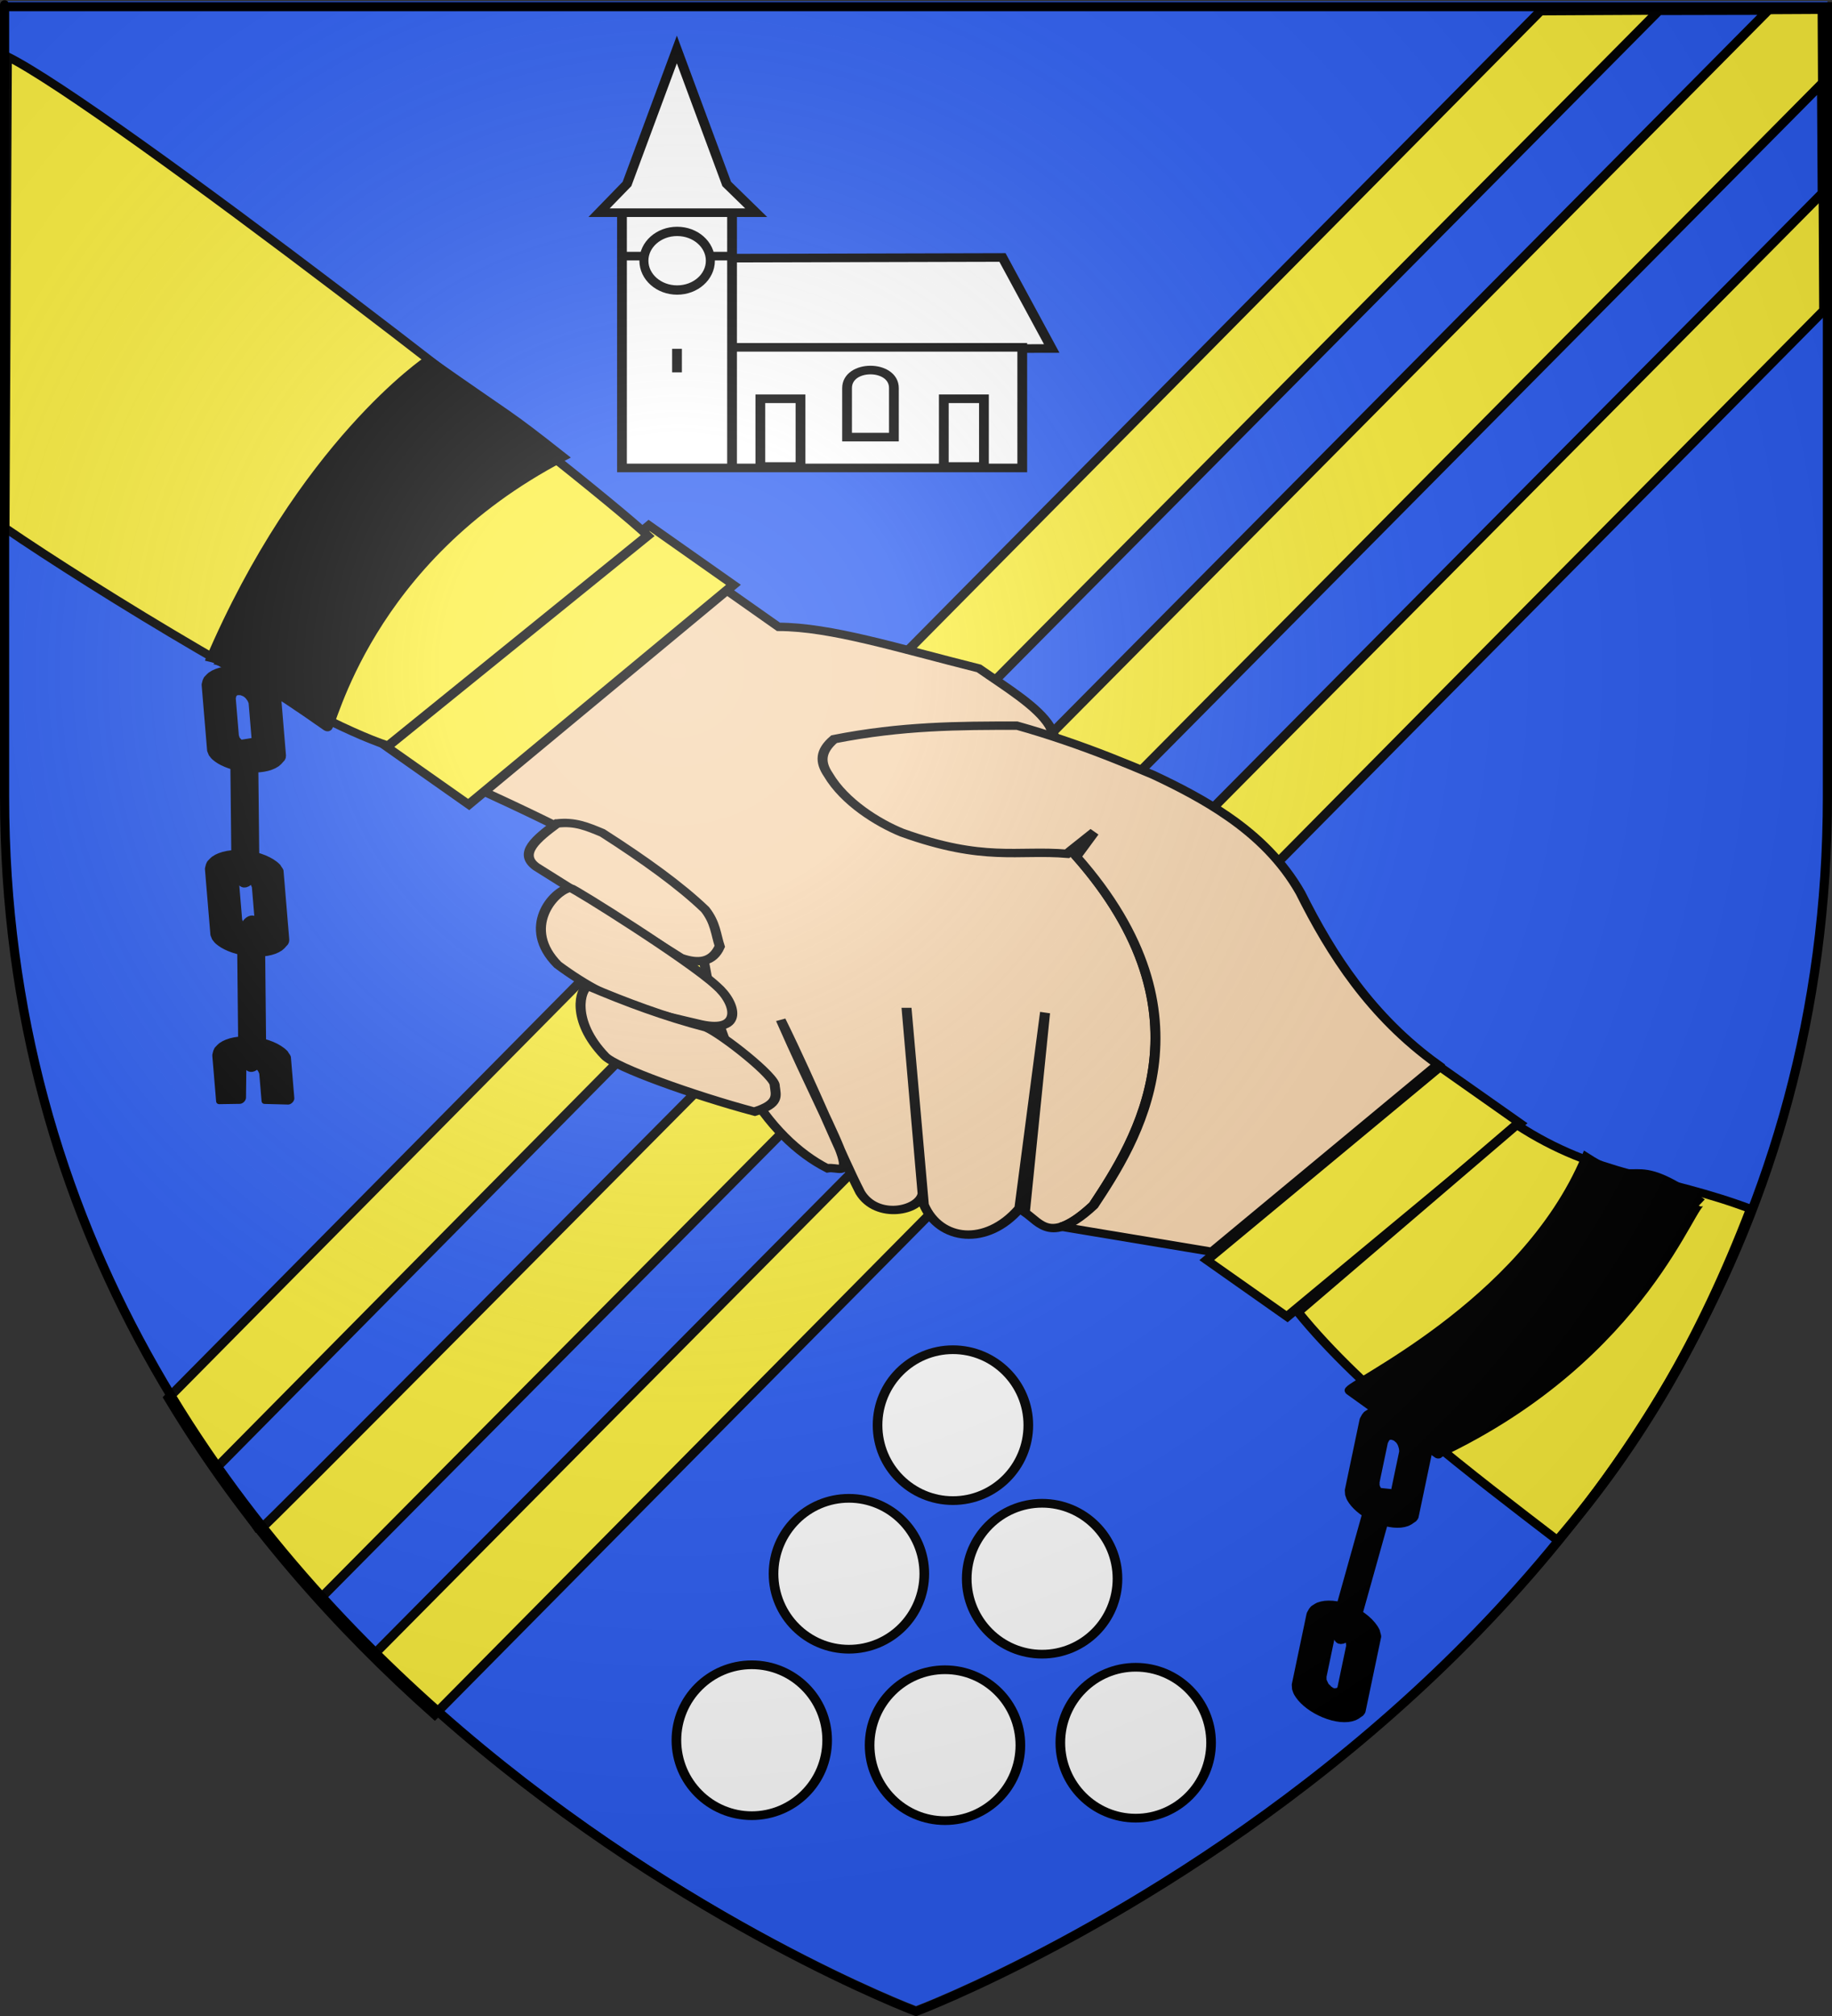 <?xml version="1.0" encoding="UTF-8" standalone="no"?>
<svg
   xmlns:dc="http://purl.org/dc/elements/1.1/"
   xmlns:cc="http://creativecommons.org/ns#"
   xmlns:rdf="http://www.w3.org/1999/02/22-rdf-syntax-ns#"
   xmlns:svg="http://www.w3.org/2000/svg"
   xmlns="http://www.w3.org/2000/svg"
   xmlns:xlink="http://www.w3.org/1999/xlink"
   xmlns:sodipodi="http://sodipodi.sourceforge.net/DTD/sodipodi-0.dtd"
   xmlns:inkscape="http://www.inkscape.org/namespaces/inkscape"
   height="660"
   width="600"
   version="1.0"
   id="svg2"
   sodipodi:version="0.32"
   inkscape:version="0.48.1 r9760"
   sodipodi:docname="Blason_La_Francheville.svg"
   inkscape:export-filename="/Users/olivier/Desktop/Blason Rouge/Blason_Vide_3D.png"
   inkscape:export-xdpi="144"
   inkscape:export-ydpi="144"
   inkscape:output_extension="org.inkscape.output.svg.inkscape">
  <rect width="100%" height="100%" fill="#333333" stroke="none"/>
  <sodipodi:namedview
     inkscape:window-height="671"
     inkscape:window-width="1280"
     inkscape:pageshadow="2"
     inkscape:pageopacity="0.0"
     guidetolerance="10.0"
     gridtolerance="10.0"
     objecttolerance="10.0"
     borderopacity="1.0"
     bordercolor="#666666"
     pagecolor="#ffffff"
     id="base"
     showgrid="false"
     height="660px"
     inkscape:zoom="0.68636334"
     inkscape:cx="300"
     inkscape:cy="329.99986"
     inkscape:window-x="0"
     inkscape:window-y="0"
     inkscape:current-layer="layer3"
     showguides="true"
     inkscape:guide-bbox="true"
     inkscape:window-maximized="0">
    <sodipodi:guide
       orientation="1,0"
       position="1104,1038.347"
       id="guide3221" />
  </sodipodi:namedview>
  <desc
     id="desc4">Flag of Canton of Valais (Wallis)</desc>
  <defs
     id="defs6">
    <inkscape:perspective
       sodipodi:type="inkscape:persp3d"
       inkscape:vp_x="0 : 330 : 1"
       inkscape:vp_y="0 : 1000 : 0"
       inkscape:vp_z="600 : 330 : 1"
       inkscape:persp3d-origin="300 : 220 : 1"
       id="perspective35" />
    <linearGradient
       id="linearGradient2893">
      <stop
         style="stop-color:white;stop-opacity:0.314;"
         offset="0"
         id="stop2895" />
      <stop
         id="stop2897"
         offset="0.19"
         style="stop-color:white;stop-opacity:0.251;" />
      <stop
         style="stop-color:#6b6b6b;stop-opacity:0.125;"
         offset="0.6"
         id="stop2901" />
      <stop
         style="stop-color:black;stop-opacity:0.125;"
         offset="1"
         id="stop2899" />
    </linearGradient>
    <linearGradient
       id="linearGradient2885">
      <stop
         id="stop2887"
         offset="0"
         style="stop-color:white;stop-opacity:1;" />
      <stop
         style="stop-color:white;stop-opacity:1;"
         offset="0.229"
         id="stop2891" />
      <stop
         id="stop2889"
         offset="1"
         style="stop-color:black;stop-opacity:1;" />
    </linearGradient>
    <linearGradient
       id="linearGradient2955">
      <stop
         id="stop2867"
         offset="0"
         style="stop-color:#fd0000;stop-opacity:1;" />
      <stop
         style="stop-color:#e77275;stop-opacity:0.659;"
         offset="0.5"
         id="stop2873" />
      <stop
         style="stop-color:black;stop-opacity:0.323;"
         offset="1"
         id="stop2959" />
    </linearGradient>
    <radialGradient
       inkscape:collect="always"
       xlink:href="#linearGradient2955"
       id="radialGradient2961"
       cx="225.524"
       cy="218.901"
       fx="225.524"
       fy="218.901"
       r="300"
       gradientTransform="matrix(-4.167939e-4,2.183,-1.884,-3.599562e-4,615.597,-289.121)"
       gradientUnits="userSpaceOnUse" />
    <polygon
       id="star"
       transform="scale(53,53)"
       points="0,-1 0.588,0.809 -0.951,-0.309 0.951,-0.309 -0.588,0.809 0,-1 " />
    <clipPath
       id="clip">
      <path
         d="M 0,-200 L 0,600 L 300,600 L 300,-200 L 0,-200 z "
         id="path10" />
    </clipPath>
    <radialGradient
       inkscape:collect="always"
       xlink:href="#linearGradient2955"
       id="radialGradient1911"
       gradientUnits="userSpaceOnUse"
       gradientTransform="matrix(-4.167939e-4,2.183,-1.884,-3.599562e-4,615.597,-289.121)"
       cx="225.524"
       cy="218.901"
       fx="225.524"
       fy="218.901"
       r="300" />
    <radialGradient
       inkscape:collect="always"
       xlink:href="#linearGradient2955"
       id="radialGradient2865"
       gradientUnits="userSpaceOnUse"
       gradientTransform="matrix(0,1.749,-1.593,-1.049767e-7,551.788,-191.29)"
       cx="225.524"
       cy="218.901"
       fx="225.524"
       fy="218.901"
       r="300" />
    <radialGradient
       inkscape:collect="always"
       xlink:href="#linearGradient2955"
       id="radialGradient2871"
       gradientUnits="userSpaceOnUse"
       gradientTransform="matrix(0,1.386,-1.323,-5.741131e-8,-158.082,-109.541)"
       cx="225.524"
       cy="218.901"
       fx="225.524"
       fy="218.901"
       r="300" />
    <radialGradient
       inkscape:collect="always"
       xlink:href="#linearGradient2893"
       id="radialGradient3163"
       gradientUnits="userSpaceOnUse"
       gradientTransform="matrix(1.353,0,0,1.349,-77.629,-85.747)"
       cx="221.445"
       cy="226.331"
       fx="221.445"
       fy="226.331"
       r="300" />
    <radialGradient
       gradientTransform="matrix(0,1.386,-1.323,-5.741131e-8,-158.082,-109.541)"
       gradientUnits="userSpaceOnUse"
       xlink:href="#linearGradient2955"
       id="radialGradient10948"
       fy="218.901"
       fx="225.524"
       r="300"
       cy="218.901"
       cx="225.524" />
    <radialGradient
       gradientTransform="matrix(0,1.749,-1.593,-1.049767e-7,551.788,-191.29)"
       gradientUnits="userSpaceOnUse"
       xlink:href="#linearGradient2955"
       id="radialGradient10946"
       fy="218.901"
       fx="225.524"
       r="300"
       cy="218.901"
       cx="225.524" />
    <radialGradient
       gradientTransform="matrix(-4.167939e-4,2.183,-1.884,-3.599562e-4,615.597,-289.121)"
       gradientUnits="userSpaceOnUse"
       xlink:href="#linearGradient2955"
       id="radialGradient10944"
       fy="218.901"
       fx="225.524"
       r="300"
       cy="218.901"
       cx="225.524" />
    <clipPath
       id="clipPath10940">
      <path
         id="path10942"
         d="M 0,-200 L 0,600 L 300,600 L 300,-200 L 0,-200 z " />
    </clipPath>
    <polygon
       id="polygon10938"
       transform="scale(53,53)"
       points="0,-1 0.588,0.809 -0.951,-0.309 0.951,-0.309 -0.588,0.809 0,-1 " />
    <radialGradient
       gradientTransform="matrix(-4.167939e-4,2.183,-1.884,-3.599562e-4,615.597,-289.121)"
       gradientUnits="userSpaceOnUse"
       xlink:href="#linearGradient2955"
       id="radialGradient10936"
       fy="218.901"
       fx="225.524"
       r="300"
       cy="218.901"
       cx="225.524" />
    <linearGradient
       id="linearGradient10928">
      <stop
         id="stop10930"
         offset="0"
         style="stop-color:#fd0000;stop-opacity:1" />
      <stop
         id="stop10932"
         offset="0.5"
         style="stop-color:#e77275;stop-opacity:0.659" />
      <stop
         id="stop10934"
         offset="1"
         style="stop-color:black;stop-opacity:0.323" />
    </linearGradient>
    <linearGradient
       id="linearGradient10920">
      <stop
         id="stop10922"
         offset="0"
         style="stop-color:white;stop-opacity:1" />
      <stop
         id="stop10924"
         offset="0.229"
         style="stop-color:white;stop-opacity:1" />
      <stop
         id="stop10926"
         offset="1"
         style="stop-color:black;stop-opacity:1" />
    </linearGradient>
    <linearGradient
       id="linearGradient10910">
      <stop
         id="stop10912"
         offset="0"
         style="stop-color:white;stop-opacity:0.314" />
      <stop
         id="stop10914"
         offset="0.19"
         style="stop-color:white;stop-opacity:0.251" />
      <stop
         id="stop10916"
         offset="0.6"
         style="stop-color:#6b6b6b;stop-opacity:0.125" />
      <stop
         id="stop10918"
         offset="1"
         style="stop-color:black;stop-opacity:0.125" />
    </linearGradient>
    <inkscape:perspective
       id="perspective32"
       inkscape:persp3d-origin="300 : 220 : 1"
       inkscape:vp_z="600 : 330 : 1"
       inkscape:vp_y="0 : 1000 : 0"
       inkscape:vp_x="0 : 330 : 1"
       sodipodi:type="inkscape:persp3d" />
    <radialGradient
       r="300"
       fy="218.901"
       fx="225.524"
       cy="218.901"
       cx="225.524"
       gradientTransform="matrix(0,1.386,-1.323,-5.741131e-8,-158.082,-109.541)"
       gradientUnits="userSpaceOnUse"
       id="radialGradient11329"
       xlink:href="#linearGradient2955"
       inkscape:collect="always" />
    <radialGradient
       r="300"
       fy="218.901"
       fx="225.524"
       cy="218.901"
       cx="225.524"
       gradientTransform="matrix(0,1.749,-1.593,-1.049767e-7,551.788,-191.29)"
       gradientUnits="userSpaceOnUse"
       id="radialGradient11327"
       xlink:href="#linearGradient2955"
       inkscape:collect="always" />
    <radialGradient
       r="300"
       fy="218.901"
       fx="225.524"
       cy="218.901"
       cx="225.524"
       gradientTransform="matrix(-4.167939e-4,2.183,-1.884,-3.599562e-4,615.597,-289.121)"
       gradientUnits="userSpaceOnUse"
       id="radialGradient11325"
       xlink:href="#linearGradient2955"
       inkscape:collect="always" />
    <clipPath
       id="clipPath11321">
      <path
         id="path11323"
         d="M 0,-200 L 0,600 L 300,600 L 300,-200 L 0,-200 z " />
    </clipPath>
    <polygon
       points="0,-1 0.588,0.809 -0.951,-0.309 0.951,-0.309 -0.588,0.809 0,-1 "
       transform="scale(53,53)"
       id="polygon11319" />
    <radialGradient
       gradientUnits="userSpaceOnUse"
       gradientTransform="matrix(-4.167939e-4,2.183,-1.884,-3.599562e-4,615.597,-289.121)"
       r="300"
       fy="218.901"
       fx="225.524"
       cy="218.901"
       cx="225.524"
       id="radialGradient11317"
       xlink:href="#linearGradient2955"
       inkscape:collect="always" />
    <linearGradient
       id="linearGradient11309">
      <stop
         style="stop-color:#fd0000;stop-opacity:1;"
         offset="0"
         id="stop11311" />
      <stop
         id="stop11313"
         offset="0.5"
         style="stop-color:#e77275;stop-opacity:0.659;" />
      <stop
         id="stop11315"
         offset="1"
         style="stop-color:black;stop-opacity:0.323;" />
    </linearGradient>
    <linearGradient
       id="linearGradient11301">
      <stop
         style="stop-color:white;stop-opacity:1;"
         offset="0"
         id="stop11303" />
      <stop
         id="stop11305"
         offset="0.229"
         style="stop-color:white;stop-opacity:1;" />
      <stop
         style="stop-color:black;stop-opacity:1;"
         offset="1"
         id="stop11307" />
    </linearGradient>
    <linearGradient
       id="linearGradient11291">
      <stop
         id="stop11293"
         offset="0"
         style="stop-color:white;stop-opacity:0.314;" />
      <stop
         style="stop-color:white;stop-opacity:0.251;"
         offset="0.19"
         id="stop11295" />
      <stop
         id="stop11297"
         offset="0.6"
         style="stop-color:#6b6b6b;stop-opacity:0.125;" />
      <stop
         id="stop11299"
         offset="1"
         style="stop-color:black;stop-opacity:0.125;" />
    </linearGradient>
    <inkscape:perspective
       id="perspective115"
       inkscape:persp3d-origin="300 : 220 : 1"
       inkscape:vp_z="600 : 330 : 1"
       inkscape:vp_y="0 : 1000 : 0"
       inkscape:vp_x="0 : 330 : 1"
       sodipodi:type="inkscape:persp3d" />
    <radialGradient
       r="300"
       fy="226.331"
       fx="221.445"
       cy="226.331"
       cx="221.445"
       gradientTransform="matrix(1.353,0,0,1.349,-77.629,-85.747)"
       gradientUnits="userSpaceOnUse"
       id="radialGradient12366"
       xlink:href="#linearGradient2893"
       inkscape:collect="always" />
    <radialGradient
       r="300"
       fy="218.901"
       fx="225.524"
       cy="218.901"
       cx="225.524"
       gradientTransform="matrix(0,1.386,-1.323,-5.741131e-8,-158.082,-109.541)"
       gradientUnits="userSpaceOnUse"
       id="radialGradient12364"
       xlink:href="#linearGradient2955"
       inkscape:collect="always" />
    <radialGradient
       r="300"
       fy="218.901"
       fx="225.524"
       cy="218.901"
       cx="225.524"
       gradientTransform="matrix(0,1.749,-1.593,-1.049767e-7,551.788,-191.29)"
       gradientUnits="userSpaceOnUse"
       id="radialGradient12362"
       xlink:href="#linearGradient2955"
       inkscape:collect="always" />
    <radialGradient
       r="300"
       fy="218.901"
       fx="225.524"
       cy="218.901"
       cx="225.524"
       gradientTransform="matrix(-4.167939e-4,2.183,-1.884,-3.599562e-4,615.597,-289.121)"
       gradientUnits="userSpaceOnUse"
       id="radialGradient12360"
       xlink:href="#linearGradient2955"
       inkscape:collect="always" />
    <clipPath
       id="clipPath12356">
      <path
         id="path12358"
         d="M 0,-200 L 0,600 L 300,600 L 300,-200 L 0,-200 z " />
    </clipPath>
    <polygon
       points="0,-1 0.588,0.809 -0.951,-0.309 0.951,-0.309 -0.588,0.809 0,-1 "
       transform="scale(53,53)"
       id="polygon12354" />
    <radialGradient
       gradientUnits="userSpaceOnUse"
       gradientTransform="matrix(-4.167939e-4,2.183,-1.884,-3.599562e-4,615.597,-289.121)"
       r="300"
       fy="218.901"
       fx="225.524"
       cy="218.901"
       cx="225.524"
       id="radialGradient12352"
       xlink:href="#linearGradient2955"
       inkscape:collect="always" />
    <linearGradient
       id="linearGradient12344">
      <stop
         style="stop-color:#fd0000;stop-opacity:1;"
         offset="0"
         id="stop12346" />
      <stop
         id="stop12348"
         offset="0.5"
         style="stop-color:#e77275;stop-opacity:0.659;" />
      <stop
         id="stop12350"
         offset="1"
         style="stop-color:black;stop-opacity:0.323;" />
    </linearGradient>
    <linearGradient
       id="linearGradient12336">
      <stop
         style="stop-color:white;stop-opacity:1;"
         offset="0"
         id="stop12338" />
      <stop
         id="stop12340"
         offset="0.229"
         style="stop-color:white;stop-opacity:1;" />
      <stop
         style="stop-color:black;stop-opacity:1;"
         offset="1"
         id="stop12342" />
    </linearGradient>
    <linearGradient
       id="linearGradient12326">
      <stop
         id="stop12328"
         offset="0"
         style="stop-color:white;stop-opacity:0.314;" />
      <stop
         style="stop-color:white;stop-opacity:0.251;"
         offset="0.19"
         id="stop12330" />
      <stop
         id="stop12332"
         offset="0.6"
         style="stop-color:#6b6b6b;stop-opacity:0.125;" />
      <stop
         id="stop12334"
         offset="1"
         style="stop-color:black;stop-opacity:0.125;" />
    </linearGradient>
    <inkscape:perspective
       id="perspective151"
       inkscape:persp3d-origin="300 : 220 : 1"
       inkscape:vp_z="600 : 330 : 1"
       inkscape:vp_y="0 : 1000 : 0"
       inkscape:vp_x="0 : 330 : 1"
       sodipodi:type="inkscape:persp3d" />
    <radialGradient
       r="300"
       fy="579.933"
       fx="858.042"
       cy="579.933"
       cx="858.042"
       gradientTransform="matrix(1.215,1.531577e-24,1.464684e-23,1.267,-839.192,-490.489)"
       gradientUnits="userSpaceOnUse"
       id="radialGradient3236"
       xlink:href="#linearGradient2893"
       inkscape:collect="always" />
    <linearGradient
       id="linearGradient13515">
      <stop
         id="stop2965"
         offset="0"
         style="stop-color:white;stop-opacity:0;" />
      <stop
         id="stop13518"
         offset="1"
         style="stop-color:black;stop-opacity:0.646;" />
    </linearGradient>
    <linearGradient
       id="linearGradient13505">
      <stop
         id="stop13507"
         offset="0"
         style="stop-color:#ffffff;stop-opacity:0.314;" />
      <stop
         style="stop-color:#ffffff;stop-opacity:0.251;"
         offset="0.19"
         id="stop13509" />
      <stop
         id="stop13511"
         offset="0.6"
         style="stop-color:#6b6b6b;stop-opacity:0.125;" />
      <stop
         id="stop13513"
         offset="1"
         style="stop-color:#000000;stop-opacity:0.125;" />
    </linearGradient>
    <inkscape:perspective
       id="perspective13503"
       inkscape:persp3d-origin="301.5 : 254.33333 : 1"
       inkscape:vp_z="603 : 381.5 : 1"
       inkscape:vp_y="0 : 1000 : 0"
       inkscape:vp_x="0 : 381.5 : 1"
       sodipodi:type="inkscape:persp3d" />
    <radialGradient
       gradientTransform="matrix(0,1.386,-1.323,-5.741131e-8,-158.082,-109.541)"
       gradientUnits="userSpaceOnUse"
       xlink:href="#linearGradient2955"
       id="radialGradient3198"
       fy="218.901"
       fx="225.524"
       r="300"
       cy="218.901"
       cx="225.524" />
    <radialGradient
       gradientTransform="matrix(0,1.749,-1.593,-1.049767e-7,551.788,-191.29)"
       gradientUnits="userSpaceOnUse"
       xlink:href="#linearGradient2955"
       id="radialGradient3196"
       fy="218.901"
       fx="225.524"
       r="300"
       cy="218.901"
       cx="225.524" />
    <radialGradient
       gradientTransform="matrix(-4.167939e-4,2.183,-1.884,-3.599562e-4,615.597,-289.121)"
       gradientUnits="userSpaceOnUse"
       xlink:href="#linearGradient2955"
       id="radialGradient3194"
       fy="218.901"
       fx="225.524"
       r="300"
       cy="218.901"
       cx="225.524" />
    <clipPath
       id="clipPath3190">
      <path
         id="path3192"
         d="M 0,-200 L 0,600 L 300,600 L 300,-200 L 0,-200 z " />
    </clipPath>
    <polygon
       id="polygon3188"
       transform="scale(53,53)"
       points="0,-1 0.588,0.809 -0.951,-0.309 0.951,-0.309 -0.588,0.809 0,-1 " />
    <radialGradient
       gradientTransform="matrix(-4.167939e-4,2.183,-1.884,-3.599562e-4,615.597,-289.121)"
       gradientUnits="userSpaceOnUse"
       xlink:href="#linearGradient2955"
       id="radialGradient3186"
       fy="218.901"
       fx="225.524"
       r="300"
       cy="218.901"
       cx="225.524" />
    <linearGradient
       id="linearGradient3178">
      <stop
         id="stop3180"
         offset="0"
         style="stop-color:#fd0000;stop-opacity:1" />
      <stop
         id="stop3182"
         offset="0.5"
         style="stop-color:#e77275;stop-opacity:0.659" />
      <stop
         id="stop3184"
         offset="1"
         style="stop-color:black;stop-opacity:0.323" />
    </linearGradient>
    <linearGradient
       id="linearGradient3170">
      <stop
         id="stop3172"
         offset="0"
         style="stop-color:white;stop-opacity:1" />
      <stop
         id="stop3174"
         offset="0.229"
         style="stop-color:white;stop-opacity:1" />
      <stop
         id="stop3176"
         offset="1"
         style="stop-color:black;stop-opacity:1" />
    </linearGradient>
    <linearGradient
       id="linearGradient3160">
      <stop
         id="stop3162"
         offset="0"
         style="stop-color:white;stop-opacity:0.314" />
      <stop
         id="stop3164"
         offset="0.19"
         style="stop-color:white;stop-opacity:0.251" />
      <stop
         id="stop3166"
         offset="0.6"
         style="stop-color:#6b6b6b;stop-opacity:0.125" />
      <stop
         id="stop3168"
         offset="1"
         style="stop-color:black;stop-opacity:0.125" />
    </linearGradient>
    <inkscape:perspective
       id="perspective3158"
       inkscape:persp3d-origin="300 : 220 : 1"
       inkscape:vp_z="600 : 330 : 1"
       inkscape:vp_y="0 : 1000 : 0"
       inkscape:vp_x="0 : 330 : 1"
       sodipodi:type="inkscape:persp3d" />
  </defs>
  <g
     inkscape:groupmode="layer"
     id="layer3"
     inkscape:label="Fond écu"
     style="display:inline">
    <path
       id="path2855"
       style="fill:#2b5df2;fill-opacity:1;fill-rule:evenodd;stroke:none"
       d="m 300,656.746 c 0,0 298.5,-112.32 298.5,-397.772 0,-285.452 0,-258.552 0,-258.552 l -597,0 0,258.552 C 1.5,544.426 300,656.746 300,656.746 z"
       sodipodi:nodetypes="cccccc"
       inkscape:connector-curvature="0" />
    <g
       style="opacity:1"
       id="g10972"
       inkscape:transform-center-x="-246.69262"
       inkscape:transform-center-y="288.36966"
       transform="matrix(0.855,0.934,-0.882,0.905,256.566,596.898)" />
    <g
       style="opacity:1;fill:#f7d5ad"
       transform="matrix(1.229,0,0,1.359,-390.335,-485.474)"
       id="g2553">
      <g
         id="g12368"
         transform="translate(-689.475,84.32)"
         style="fill:#000000">
        <g
           style="opacity:1;fill:#000000;display:inline"
           inkscape:label="Fond écu"
           id="g12370" />
        <g
           sodipodi:insensitive="true"
           inkscape:label="Meubles"
           id="g12385"
           style="fill:#000000" />
        <g
           inkscape:label="Reflet final"
           id="g12387"
           style="fill:#000000" />
        <g
           style="fill:#000000;display:inline"
           inkscape:label="Contour final"
           id="g12389" />
      </g>
    </g>
    <g
       style="opacity:1;fill:#f7d5ad;stroke:#000000;stroke-width:12.202;stroke-miterlimit:4;stroke-dasharray:none;stroke-opacity:1"
       transform="matrix(0.262,0,0,0.231,191.73,12.079)"
       id="g13521">
      <g
         style="stroke:#000000;stroke-width:12.202;stroke-miterlimit:4;stroke-dasharray:none;stroke-opacity:1"
         id="g13523"
         inkscape:label="Fond écu" />
      <g
         style="stroke:#000000;stroke-width:12.202;stroke-miterlimit:4;stroke-dasharray:none;stroke-opacity:1"
         id="g13525"
         inkscape:label="Meubles">
        <path
           style="fill:#ffffff;fill-opacity:1;fill-rule:evenodd;stroke:#000000;stroke-width:12.202;stroke-linecap:butt;stroke-linejoin:miter;stroke-miterlimit:4;stroke-dasharray:none;stroke-opacity:1"
           d="M 180.615,313.605 L 521.34,312.634 L 582.915,441.61 L 179.644,442.581 L 180.615,313.605 z"
           id="path34169"
           sodipodi:nodetypes="ccccc" />
        <path
           style="fill:#ffffff;fill-opacity:1;fill-rule:evenodd;stroke:#000000;stroke-width:12.202;stroke-linecap:butt;stroke-linejoin:miter;stroke-miterlimit:4;stroke-dasharray:none;stroke-opacity:1"
           d="M 546.072,610.915 L 546.072,439.955 L 183.303,439.955 L 183.303,610.915 L 183.303,439.955 L 183.303,248.146 L 45.701,248.146 L 45.701,310.692 L 182.557,310.692 L 45.701,310.692 L 45.701,610.915 L 546.072,610.915 z"
           id="path30615"
           sodipodi:nodetypes="cccccccccccc" />
        <rect
           style="opacity:1;fill:#ffffff;fill-opacity:1;fill-rule:nonzero;stroke:#000000;stroke-width:12.202;stroke-miterlimit:4;stroke-dasharray:none;stroke-opacity:1"
           id="rect31502"
           width="50.158"
           height="96.026"
           x="218.685"
           y="512.865"
           rx="0"
           ry="0" />
        <rect
           ry="0"
           rx="0"
           y="512.865"
           x="448.022"
           height="96.026"
           width="50.158"
           id="rect32389"
           style="opacity:1;fill:#ffffff;fill-opacity:1;fill-rule:nonzero;stroke:#000000;stroke-width:12.202;stroke-miterlimit:4;stroke-dasharray:none;stroke-opacity:1" />
        <path
           style="fill:#ffffff;fill-opacity:1;fill-rule:evenodd;stroke:#000000;stroke-width:12.202;stroke-linecap:butt;stroke-linejoin:miter;stroke-miterlimit:4;stroke-dasharray:none;stroke-opacity:1"
           d="M 327.072,497.73 L 327.072,567.22 L 385.624,567.22 L 385.624,497.73 C 385.624,463.69 327.072,463.591 327.072,497.73 z"
           id="path32391"
           sodipodi:nodetypes="ccczz" />
        <path
           sodipodi:type="arc"
           style="opacity:1;fill:#ffffff;fill-opacity:1;fill-rule:nonzero;stroke:#000000;stroke-width:2.718;stroke-miterlimit:4;stroke-dasharray:none;stroke-opacity:1"
           id="path33278"
           sodipodi:cx="651.37628"
           sodipodi:cy="645.53772"
           sodipodi:rx="10.019361"
           sodipodi:ry="8.5459251"
           d="m 661.396,645.538 c 0,4.72 -4.486,8.546 -10.019,8.546 -5.534,0 -10.019,-3.826 -10.019,-8.546 0,-4.72 4.486,-8.546 10.019,-8.546 5.534,0 10.019,3.826 10.019,8.546 z"
           transform="matrix(4.146,0,0,4.861,-2585.955,-2820.753)" />
        <path
           style="fill:#ffffff;fill-opacity:1;fill-rule:evenodd;stroke:#000000;stroke-width:12.202;stroke-linecap:butt;stroke-linejoin:miter;stroke-miterlimit:4;stroke-dasharray:none;stroke-opacity:1"
           d="M 114.502,442.04 L 114.502,475.398"
           id="path33280" />
        <path
           style="fill:#ffffff;fill-opacity:1;fill-rule:evenodd;stroke:#000000;stroke-width:12.202;stroke-linecap:butt;stroke-linejoin:miter;stroke-miterlimit:4;stroke-dasharray:none;stroke-opacity:1"
           d="M 213.462,249.117 L 176.619,208.39 L 114.303,17.838 L 51.986,208.39 L 17.085,249.117 L 213.462,249.117 z"
           id="path33282"
           sodipodi:nodetypes="cccccc" />
      </g>
      <g
         id="g13535"
         inkscape:label="Reflet final"
         style="stroke:#000000;stroke-width:12.202;stroke-miterlimit:4;stroke-dasharray:none;stroke-opacity:1;display:inline" />
      <g
         id="g13537"
         inkscape:label="Contour final"
         style="stroke:#000000;stroke-width:12.202;stroke-miterlimit:4;stroke-dasharray:none;stroke-opacity:1;display:inline" />
    </g>
    <g
       style="opacity:1;fill:#ffffff;stroke:#000000;stroke-opacity:1;stroke-width:2.322;stroke-miterlimit:4;stroke-dasharray:none"
       transform="matrix(1.229,0,0,1.359,-394.71,152.274)"
       id="g13551">
      <path
         transform="matrix(0.527,0,0,0.431,802.9,171.905)"
         style="fill-opacity:1;fill-rule:nonzero;stroke:#000000;stroke-width:4.871;stroke-linecap:round;stroke-linejoin:miter;stroke-miterlimit:4;stroke-dashoffset:0;stroke-opacity:1;marker:none;visibility:visible;display:inline;overflow:visible;enable-background:accumulate;fill:#ffffff;stroke-dasharray:none"
         d="m -394.128,137.74 c 0,23.29 -17.065,42.17 -38.115,42.17 -21.05,0 -38.115,-18.88 -38.115,-42.17 0,-23.29 17.065,-42.17 38.115,-42.17 21.05,0 38.115,18.88 38.115,42.17 z"
         id="path13539" />
      <use
         x="0"
         y="0"
         xlink:href="#path13539"
         id="use13541"
         transform="translate(-27.722,35.799)"
         width="600"
         height="660"
         style="stroke-width:2.322;stroke-miterlimit:4;stroke-dasharray:none;fill:#ffffff;stroke:#000000;stroke-opacity:1" />
      <use
         x="0"
         y="0"
         xlink:href="#use13541"
         id="use13543"
         transform="translate(51.484,1.193)"
         width="600"
         height="660"
         style="stroke-width:2.322;stroke-miterlimit:4;stroke-dasharray:none;fill:#ffffff;stroke:#000000;stroke-opacity:1" />
      <use
         style="opacity:1;fill:#ffffff;stroke-width:2.322;stroke-miterlimit:4;stroke-dasharray:none;display:inline;stroke:#000000;stroke-opacity:1"
         x="0"
         y="0"
         xlink:href="#path13539"
         id="use13545"
         transform="translate(-53.604,75.9)"
         width="600"
         height="660" />
      <use
         style="opacity:1;fill:#ffffff;stroke-width:2.322;stroke-miterlimit:4;stroke-dasharray:none;display:inline;stroke:#000000;stroke-opacity:1"
         x="0"
         y="0"
         xlink:href="#use13541"
         id="use13547"
         transform="translate(25.603,41.295)"
         width="600"
         height="660" />
      <path
         transform="matrix(0.527,0,0,0.431,851.605,248.402)"
         style="fill-opacity:1;fill-rule:nonzero;stroke:#000000;stroke-width:4.871;stroke-linecap:round;stroke-linejoin:miter;stroke-miterlimit:4;stroke-dashoffset:0;stroke-opacity:1;marker:none;visibility:visible;display:inline;overflow:visible;enable-background:accumulate;fill:#ffffff;stroke-dasharray:none"
         d="m -394.128,137.74 c 0,23.29 -17.065,42.17 -38.115,42.17 -21.05,0 -38.115,-18.88 -38.115,-42.17 0,-23.29 17.065,-42.17 38.115,-42.17 21.05,0 38.115,18.88 38.115,42.17 z"
         id="path13549" />
    </g>
    <g
       style="opacity:1"
       id="g11365"
       inkscape:label="Meubles"
       transform="translate(-449.629,-217.656)" />
    <g
       style="opacity:1"
       id="g11367"
       inkscape:label="Reflet final"
       transform="translate(-449.629,-217.656)" />
    <g
       style="opacity:1"
       id="g11369"
       inkscape:label="Contour final"
       transform="translate(-449.629,-217.656)" />
    <g
       id="g3200"
       style="opacity:1;display:inline"
       transform="translate(-1096.366,67.248)">
      <g
         id="g3202"
         transform="translate(1096.366,-67.248)">
        <rect
           id="rect4923"
           style="fill:none;fill-opacity:1;fill-rule:nonzero;stroke:none;stroke-width:7.56;stroke-linecap:round;stroke-linejoin:round;stroke-miterlimit:4;stroke-dasharray:none;stroke-opacity:1"
           y="3.375078e-14"
           x="0"
           height="660"
           width="600" />
        <g
           id="g4007"
           transform="matrix(0.71,0.704,-0.704,0.71,30.151,479.889)">
          <path
             d="M 136.429,-668.017 L 137.04,-21.191 C 94.982,-18.877 48.857,-21.554 2.103,-33.394 L 1.5,-672.397 L 66.647,-737.667 L 136.429,-668.017 z"
             style="fill:#fcef3c;fill-opacity:1;fill-rule:evenodd;stroke:#000000;stroke-width:3;stroke-linecap:butt;stroke-linejoin:miter;stroke-miterlimit:4;stroke-dasharray:none;stroke-opacity:1"
             id="path3204" />
          <path
             sodipodi:nodetypes="cccccccscc"
             transform="translate(6.42e-6,3e-7)"
             id="path3233"
             d="M 50.732,-24.217 C 49.63,-24.46 44.374,-25.345 39.051,-26.186 L 29.373,-27.713 L 28.954,-363.114 L 28.954,-699.77 L 54.318,-725.028 L 54.318,-373.62 C 54.318,-182.186 54.286,-23.537 53.735,-23.622 C 53.185,-23.707 51.833,-23.975 50.732,-24.217 L 50.732,-24.217 z"
             style="opacity:1;fill:#2b5df2;fill-opacity:1;fill-rule:nonzero;stroke:#000000;stroke-width:3;stroke-linecap:round;stroke-linejoin:bevel;stroke-miterlimit:4;stroke-dasharray:none;stroke-dashoffset:0;stroke-opacity:1" />
          <path
             sodipodi:nodetypes="ccccccccc"
             transform="translate(6.42e-6,3e-7)"
             id="path3235"
             d="M 83.687,-370.283 L 83.687,-720.187 L 96.369,-707.558 L 109.051,-694.928 L 109.051,-357.654 L 109.051,-20.797 L 96.369,-20.797 L 83.687,-21.634 L 83.687,-370.283 z"
             style="opacity:1;fill:#2b5df2;fill-opacity:1;fill-rule:nonzero;stroke:#000000;stroke-width:3;stroke-linecap:round;stroke-linejoin:bevel;stroke-miterlimit:4;stroke-dasharray:none;stroke-dashoffset:0;stroke-opacity:1" />
        </g>
      </g>
    </g>
    <g
       style="fill:#000000;stroke:#000000;stroke-width:2.147;stroke-miterlimit:4;stroke-opacity:1;stroke-dasharray:none;display:inline"
       transform="matrix(1.498,-0.262,0.199,-1.337,-105.393,1160.849)"
       id="g2759">
      <path
         inkscape:transform-center-y="-4.5454519"
         inkscape:transform-center-x="60.730939"
         id="path2761"
         d="m 316.43,386.957 c -0.029,-0.044 -0.101,-0.17 -0.137,-0.209 -0.056,-0.056 -0.202,-0.079 -0.258,-0.134 -0.18,-0.157 -0.511,-0.323 -0.773,-0.402 -1.428,-0.364 -3.871,0.346 -6.637,2.064 -2.635,1.636 -4.973,3.845 -6.301,5.823 -0.112,0.172 -0.344,0.531 -0.459,0.726 -0.051,0.095 -0.18,0.341 -0.226,0.434 -0.095,0.202 -0.253,0.578 -0.331,0.793 -0.033,0.136 -0.074,0.393 -0.097,0.501 -0.018,0.106 -0.079,0.372 -0.097,0.501 0.002,0.026 0.007,0.124 0.008,0.142 l 0.008,0.142 0.928,16.469 c 5.5e-4,0.014 0.007,0.128 0.008,0.142 10e-4,0.018 0.007,0.115 0.008,0.142 0.025,0.086 0.111,0.271 0.145,0.351 0.035,0.087 0.1,0.249 0.145,0.351 0.037,0.073 0.09,0.16 0.137,0.209 0.066,0.036 0.22,0.107 0.258,0.134 0.131,0.083 0.352,0.215 0.515,0.268 1.423,0.388 3.972,-0.262 6.766,-1.997 3.075,-1.909 5.713,-4.691 6.865,-6.908 0.019,-0.038 0.095,-0.179 0.113,-0.217 0.052,-0.112 0.061,-0.25 0.105,-0.359 0.044,-0.118 0.168,-0.428 0.218,-0.576 0.016,-0.064 0.079,-0.267 0.105,-0.359 5.3e-4,-0.017 -0.007,-0.124 -0.008,-0.142 -0.007,-0.058 -0.013,-0.235 -0.016,-0.284 -0.002,-0.026 -0.007,-0.124 -0.008,-0.142 -8.3e-4,-0.014 -0.007,-0.128 -0.008,-0.142 l -0.928,-16.469 -0.008,-0.142 c -0.002,-0.018 -0.007,-0.115 -0.008,-0.142 -0.003,-0.049 -0.016,-0.222 -0.016,-0.284 -10e-4,-0.018 -0.006,-0.127 -0.008,-0.142 -0.006,-0.012 -0.002,-0.13 -0.008,-0.142 z m -4.988,6.918 c 0.006,0.015 0.003,0.127 0.008,0.142 0.002,0.016 0.007,0.124 0.008,0.142 10e-4,0.077 0.011,0.22 0.016,0.284 l 0.552,9.796 c -10e-4,0.025 0.011,0.115 0.008,0.142 -0.017,0.114 -0.08,0.398 -0.097,0.501 -0.063,0.377 -0.245,0.878 -0.427,1.294 -0.096,0.205 -0.222,0.471 -0.339,0.651 -0.097,0.141 -0.24,0.372 -0.347,0.509 -0.082,0.101 -0.267,0.273 -0.355,0.367 -0.089,0.091 -0.26,0.286 -0.355,0.367 -0.097,0.077 -0.26,0.162 -0.363,0.225 -0.063,0.039 -0.169,0.113 -0.242,0.15 -0.187,0.089 -0.467,0.191 -0.612,0.233 -0.123,0.02 -0.371,0.02 -0.499,0.016 -0.061,-0.004 -0.201,0.015 -0.25,0.008 -0.025,-0.008 -0.104,-0.057 -0.129,-0.067 -0.048,-0.024 -0.213,-0.103 -0.258,-0.134 -0.043,-0.034 -0.097,-0.169 -0.137,-0.209 -0.093,-0.106 -0.21,-0.287 -0.274,-0.418 -0.011,-0.027 -0.119,-0.039 -0.129,-0.067 -0.027,-0.076 0.004,-0.34 -0.024,-0.426 -0.006,-0.022 -0.125,-0.045 -0.129,-0.067 l -0.552,-9.796 c -0.001,-0.032 -0.008,-0.106 -0.008,-0.142 0.003,-0.154 0.068,-0.484 0.089,-0.643 0.006,-0.038 -0.015,-0.107 -0.008,-0.142 0.035,-0.14 0.167,-0.436 0.218,-0.576 0.016,-0.041 0.094,-0.173 0.113,-0.217 0.043,-0.093 0.177,-0.339 0.226,-0.434 0.076,-0.141 0.151,-0.319 0.226,-0.434 0.13,-0.188 0.406,-0.456 0.588,-0.659 0.072,-0.077 0.169,-0.23 0.234,-0.292 0.142,-0.128 0.412,-0.374 0.596,-0.517 0.029,-0.021 0.095,-0.059 0.121,-0.075 0.062,-0.039 0.18,-0.12 0.242,-0.15 0.153,-0.067 0.347,-0.115 0.491,-0.158 0.057,-0.014 0.185,-0.002 0.25,-0.008 0.166,-0.008 0.378,-0.033 0.499,-0.016 0.082,0.017 0.284,0.032 0.378,0.059 0.076,0.064 0.207,0.22 0.266,0.276 0.055,0.061 0.204,0.193 0.266,0.276 0.032,0.07 0.103,0.116 0.137,0.209 z"
         style="fill:#000000;fill-opacity:1;stroke:#000000;stroke-width:2.147;stroke-linecap:round;stroke-linejoin:round;stroke-miterlimit:4;stroke-opacity:1;stroke-dasharray:none;display:inline"
         inkscape:connector-curvature="0" />
      <path
         inkscape:transform-center-y="-67.809098"
         inkscape:transform-center-x="67.382021"
         style="fill:#000000;fill-opacity:1;stroke:#000000;stroke-width:2.147;stroke-linecap:round;stroke-linejoin:round;stroke-miterlimit:4;stroke-opacity:1;stroke-dasharray:none;display:inline"
         d="m 321.844,433.502 c -0.029,-0.044 -0.101,-0.17 -0.137,-0.209 -0.056,-0.056 -0.202,-0.079 -0.258,-0.134 -0.18,-0.157 -0.511,-0.323 -0.773,-0.402 -1.428,-0.364 -3.871,0.346 -6.637,2.064 -2.635,1.636 -4.973,3.845 -6.301,5.823 -0.112,0.172 -0.344,0.531 -0.459,0.726 -0.051,0.095 -0.18,0.341 -0.226,0.434 -0.095,0.202 -0.253,0.578 -0.331,0.793 -0.033,0.136 -0.074,0.393 -0.097,0.501 -0.018,0.106 -0.079,0.372 -0.097,0.501 0.002,0.026 0.008,0.124 0.008,0.142 l 0.008,0.142 0.928,16.469 c 5.4e-4,0.014 0.007,0.128 0.008,0.142 0.001,0.018 0.007,0.115 0.008,0.142 0.025,0.086 0.111,0.271 0.145,0.351 0.035,0.087 0.1,0.249 0.145,0.351 0.037,0.073 0.09,0.16 0.137,0.209 0.066,0.036 0.22,0.107 0.258,0.134 0.131,0.083 0.352,0.215 0.515,0.268 1.423,0.388 3.972,-0.262 6.766,-1.997 3.075,-1.909 5.713,-4.691 6.865,-6.908 0.019,-0.038 0.095,-0.179 0.113,-0.217 0.052,-0.112 0.061,-0.25 0.105,-0.359 0.044,-0.118 0.168,-0.428 0.218,-0.576 0.016,-0.064 0.079,-0.267 0.105,-0.359 5.5e-4,-0.017 -0.007,-0.124 -0.008,-0.142 -0.007,-0.058 -0.013,-0.235 -0.016,-0.284 -0.002,-0.026 -0.007,-0.124 -0.008,-0.142 -8.2e-4,-0.014 -0.007,-0.128 -0.008,-0.142 l -0.928,-16.469 -0.008,-0.142 c -0.002,-0.018 -0.007,-0.115 -0.008,-0.142 -0.003,-0.049 -0.016,-0.222 -0.016,-0.284 -0.001,-0.018 -0.006,-0.127 -0.008,-0.142 -0.006,-0.012 -0.002,-0.13 -0.008,-0.142 z m -4.988,6.918 c 0.006,0.015 0.003,0.127 0.008,0.142 0.002,0.016 0.007,0.124 0.008,0.142 0.001,0.077 0.011,0.22 0.016,0.284 l 0.552,9.796 c -10e-4,0.025 0.011,0.115 0.008,0.142 -0.017,0.114 -0.08,0.398 -0.097,0.501 -0.063,0.377 -0.245,0.878 -0.427,1.294 -0.096,0.205 -0.222,0.471 -0.339,0.651 -0.097,0.141 -0.24,0.372 -0.347,0.509 -0.082,0.101 -0.267,0.273 -0.355,0.367 -0.089,0.091 -0.26,0.286 -0.355,0.367 -0.097,0.077 -0.26,0.162 -0.363,0.225 -0.063,0.039 -0.169,0.113 -0.242,0.15 -0.187,0.089 -0.467,0.191 -0.612,0.233 -0.123,0.02 -0.371,0.02 -0.499,0.016 -0.061,-0.004 -0.201,0.015 -0.25,0.008 -0.025,-0.008 -0.104,-0.057 -0.129,-0.067 -0.048,-0.024 -0.213,-0.103 -0.258,-0.134 -0.043,-0.034 -0.097,-0.169 -0.137,-0.209 -0.093,-0.106 -0.21,-0.287 -0.274,-0.418 -0.011,-0.027 -0.119,-0.039 -0.129,-0.067 -0.027,-0.076 0.004,-0.34 -0.024,-0.426 -0.006,-0.022 -0.125,-0.045 -0.129,-0.067 l -0.552,-9.796 c -0.001,-0.032 -0.008,-0.106 -0.008,-0.142 0.003,-0.154 0.068,-0.484 0.089,-0.643 0.006,-0.038 -0.015,-0.107 -0.008,-0.142 0.035,-0.14 0.167,-0.436 0.218,-0.576 0.016,-0.041 0.094,-0.173 0.113,-0.217 0.043,-0.093 0.177,-0.339 0.226,-0.434 0.076,-0.141 0.151,-0.319 0.226,-0.434 0.13,-0.188 0.406,-0.456 0.588,-0.659 0.072,-0.077 0.169,-0.23 0.234,-0.292 0.142,-0.128 0.412,-0.374 0.596,-0.517 0.029,-0.021 0.095,-0.059 0.121,-0.075 0.062,-0.039 0.18,-0.12 0.242,-0.15 0.153,-0.067 0.347,-0.115 0.491,-0.158 0.057,-0.014 0.185,-0.002 0.25,-0.008 0.166,-0.008 0.378,-0.033 0.499,-0.016 0.082,0.017 0.284,0.032 0.379,0.059 0.076,0.064 0.207,0.22 0.266,0.276 0.055,0.061 0.204,0.193 0.266,0.276 0.032,0.07 0.103,0.116 0.137,0.209 z"
         id="path2767"
         inkscape:connector-curvature="0" />
      <path
         inkscape:transform-center-y="-35.889361"
         inkscape:transform-center-x="63.96704"
         style="fill:#000000;fill-opacity:1;stroke:#000000;stroke-width:2.147;stroke-linecap:round;stroke-linejoin:round;stroke-miterlimit:4;stroke-opacity:1;stroke-dasharray:none;display:inline"
         d="m 310.688,406.293 c 0.76,0.643 1.43,2.409 1.733,4.748 l 0.01,-0.011 0.014,0.102 3.011,24.443 c 0.003,0.021 0.01,0.044 0.013,0.064 0.231,1.87 0.172,3.706 -0.109,5.124 -1.039,0.329 -2.072,0.651 -3.109,0.963 -0.386,-0.885 -0.69,-2.085 -0.864,-3.496 -0.003,-0.021 -0.01,-0.044 -0.013,-0.064 l -3.011,-24.443 -0.014,-0.102 c -0.404,-3.425 0.169,-6.752 1.284,-7.46 0.349,-0.221 0.71,-0.16 1.056,0.132 z"
         id="path2769"
         inkscape:connector-curvature="0" />
    </g>
  </g>
  <g
     inkscape:groupmode="layer"
     id="layer4"
     inkscape:label="Meubles">
    <g
       transform="matrix(2.819,-0.092,0.323,2.381,101.265,-346.699)"
       style="fill:#f7d5ad;stroke:#000000;stroke-width:1.154;stroke-miterlimit:4;stroke-opacity:1;stroke-dasharray:none;display:inline"
       id="g2540">
      <path
         id="path6470"
         style="fill:#f7d5ad;fill-opacity:1;fill-rule:evenodd;stroke:#000000;stroke-width:1.154;stroke-linecap:butt;stroke-linejoin:miter;stroke-miterlimit:4;stroke-opacity:1;stroke-dasharray:none"
         d="m 22.166,227.409 5.672,5.468 c 6.089,0.249 13.433,3.431 22.537,6.586 2.864,2.733 6.191,5.461 7.276,8.218 l 2.536,9.153 -2.483,7.242 c 15.339,23.271 3.459,40.715 -2.499,49.384 -5.543,5.237 -6.385,2.222 -8.057,0.664 l 5.473,-27.245 -6.04,26.698 c -4.395,5.056 -9.727,4.116 -10.991,-0.959 l 1.083,-27.019 -1.057,25.562 c -0.613,2.262 -5.675,3.373 -7.195,-0.494 -1.679,-5.346 -3.753,-14.767 -6.485,-23.978 2.308,9.147 4.6,16.264 4.979,18.898 0.387,2.687 -0.747,1.439 -1.926,1.629 -6.279,-4.353 -11.897,-15.607 -10.941,-35.784 -5.664,-6.235 -14.113,-11.864 -22.989,-17.401 l 31.106,-26.624 z"
         inkscape:connector-curvature="0" />
      <path
         id="path6452"
         style="fill:#f7d5ad;fill-opacity:1;fill-rule:evenodd;stroke:#000000;stroke-width:1.154;stroke-linecap:butt;stroke-linejoin:miter;stroke-miterlimit:4;stroke-opacity:1;stroke-dasharray:none"
         d="m -0.863,258.801 c -2.586,1.968 -4.989,3.933 -3.087,5.84 l 15.358,13.126 c 1.937,0.919 3.562,0.739 4.628,-1.416 -0.272,-1.678 -0.116,-3.249 -1.114,-5.108 -2.521,-3.403 -6.273,-7.098 -10.687,-10.95 -1.658,-0.929 -2.978,-1.705 -5.097,-1.492 z"
         inkscape:connector-curvature="0" />
      <rect
         id="rect6492"
         style="fill:#fcef3c;fill-opacity:1;fill-rule:evenodd;stroke:#000000;stroke-width:1.157;stroke-linejoin:miter;stroke-miterlimit:4;stroke-opacity:1;stroke-dasharray:none"
         y="147.908"
         x="176.832"
         height="44.655"
         width="12.255"
         transform="matrix(0.72,0.694,-0.763,0.647,0,0)" />
      <path
         sodipodi:nodetypes="ccccc"
         id="path7379"
         style="fill:#fcef3c;fill-opacity:1;fill-rule:evenodd;stroke:#000000;stroke-width:1.154;stroke-linecap:butt;stroke-linejoin:miter;stroke-miterlimit:4;stroke-opacity:1;stroke-dasharray:none"
         d="m 14.143,219.802 c -5.998,-7.977 -55.844,-61.277 -66.604,-68.486 l -7.666,64.516 c 9.319,8.722 31.895,27.585 40.972,31.576 z"
         inkscape:connector-curvature="0" />
      <rect
         id="rect8266"
         style="fill:#fcef3c;fill-opacity:1;fill-rule:evenodd;stroke:#000000;stroke-width:1.157;stroke-linejoin:miter;stroke-miterlimit:4;stroke-opacity:1;stroke-dasharray:none"
         transform="matrix(-0.72,-0.694,-0.763,0.647,0,0)"
         y="146.219"
         x="-301.94"
         height="39.299"
         width="11.67" />
      <path
         id="path6432"
         style="fill:#f7d5ad;fill-opacity:1;fill-rule:evenodd;stroke:#000000;stroke-width:1.154;stroke-linecap:butt;stroke-linejoin:miter;stroke-miterlimit:4;stroke-opacity:1;stroke-dasharray:none"
         d="m 76.878,260.859 c -2.393,-2.269 -5.134,-4.22 -8.006,-6.039 -3.091,-1.774 -6.275,-3.518 -9.819,-5.154 -1.636,-0.755 -3.351,-1.496 -5.167,-2.196 -6.711,-0.267 -13.325,-0.497 -21.376,1.029 -1.837,1.592 -2.004,3.108 -1.226,4.847 1.441,3.822 4.967,6.798 7.616,8.258 9.075,4.419 13.072,2.832 18.764,3.627 l 0.484,-0.411 2.982,-2.43 -2.449,3.248 c 13.807,22.486 2.356,39.354 -3.467,47.827 -1.771,1.674 -3.075,2.491 -4.066,2.796 l 17.045,4.107 29.046,-24.619 c -6.978,-6.871 -10.609,-15.564 -13.198,-24.132 -1.578,-4.389 -4.086,-7.842 -7.162,-10.758 z"
         inkscape:connector-curvature="0" />
      <path
         id="path6454"
         style="fill:#f7d5ad;fill-opacity:1;fill-rule:evenodd;stroke:#000000;stroke-width:1.154;stroke-linecap:butt;stroke-linejoin:miter;stroke-miterlimit:4;stroke-opacity:1;stroke-dasharray:none"
         d="m -0.366,267.655 c -1.957,0.343 -6.304,5.262 -2.628,10.501 5.993,6.107 10.968,7.215 15.678,8.795 4.658,1.412 4.444,-2.692 2.344,-5.21 -2.741,-3.557 -14.848,-13.908 -15.394,-14.087 z"
         inkscape:connector-curvature="0" />
      <path
         id="path6456"
         style="fill:#f7d5ad;fill-opacity:1;fill-rule:evenodd;stroke:#000000;stroke-width:1.154;stroke-linecap:butt;stroke-linejoin:miter;stroke-miterlimit:4;stroke-opacity:1;stroke-dasharray:none"
         d="m 0.169,281.205 c -0.894,0.273 -2.581,4.56 0.867,9.651 1.047,1.588 9.611,5.765 16.428,8.28 3.029,-0.952 2.738,-2.127 2.744,-3.437 0.357,-1.142 -5.306,-7.334 -7.06,-8.313 -4.56,-1.643 -8.834,-3.795 -12.977,-6.181 z"
         inkscape:connector-curvature="0" />
      <path
         sodipodi:nodetypes="ccccc"
         id="path8268"
         style="fill:#fcef3c;fill-opacity:1;fill-rule:evenodd;stroke:#000000;stroke-width:1.154;stroke-linecap:butt;stroke-linejoin:miter;stroke-miterlimit:4;stroke-opacity:1;stroke-dasharray:none"
         d="m 105.407,304.32 c 8.395,7.533 16.261,7.725 25.786,12.606 -7.67,17.278 -16.549,31.772 -27.567,44.49 -8.656,-9.159 -20.257,-21.203 -26.456,-32.445 z"
         inkscape:connector-curvature="0" />
      <path
         style="fill:#000000;fill-rule:evenodd;stroke:#000000;stroke-width:1.154;stroke-linecap:butt;stroke-linejoin:miter;stroke-miterlimit:4;stroke-opacity:1;stroke-dasharray:none"
         d="m 112.99,309.101 c -9.487,19.983 -31.435,30.204 -31.07,30.927 10.487,10.317 9.176,9.027 9.176,9.027 25.635,-12.527 33.458,-34.197 34.5,-33.246 -7.865,-7.738 -6.559,-1.437 -12.606,-6.708 z"
         id="path11371"
         sodipodi:nodetypes="ccccc"
         inkscape:connector-curvature="0" />
      <path
         style="fill:#000000;fill-rule:evenodd;stroke:#000000;stroke-width:1.154;stroke-linecap:butt;stroke-linejoin:miter;stroke-miterlimit:4;stroke-opacity:1;stroke-dasharray:none;display:inline"
         d="m 5.549,208.62 c -24.537,13.238 -31.076,36.381 -31.5,35.964 -12.078,-11.644 -12.506,-9.526 -12.506,-9.526 14.095,-29.269 30.017,-40.273 30.017,-40.273 9.059,8.733 7.869,7.17 13.989,13.835 z"
         id="path11391"
         sodipodi:nodetypes="ccccc"
         inkscape:connector-curvature="0" />
    </g>
    <g
       style="opacity:1;fill:#000000;display:inline;stroke:#000000;stroke-opacity:1;stroke-width:2.247;stroke-miterlimit:4;stroke-dasharray:none"
       transform="matrix(1.366,-0.612,-0.182,-1.224,-268.607,975.663)"
       id="g12391">
      <path
         inkscape:transform-center-y="-4.5454519"
         inkscape:transform-center-x="60.730939"
         id="path12393"
         d="M 316.43,386.957 C 316.401,386.913 316.329,386.787 316.294,386.748 C 316.237,386.692 316.091,386.669 316.036,386.614 C 315.856,386.457 315.525,386.291 315.263,386.212 C 313.835,385.848 311.392,386.559 308.625,388.277 C 305.991,389.913 303.653,392.122 302.325,394.099 C 302.213,394.272 301.981,394.631 301.865,394.826 C 301.814,394.921 301.686,395.166 301.64,395.26 C 301.545,395.462 301.387,395.838 301.309,396.053 C 301.277,396.188 301.235,396.445 301.212,396.554 C 301.194,396.66 301.133,396.925 301.115,397.055 C 301.117,397.081 301.123,397.178 301.123,397.197 L 301.131,397.339 L 302.059,413.808 C 302.06,413.822 302.066,413.936 302.067,413.95 C 302.068,413.968 302.074,414.065 302.075,414.092 C 302.1,414.178 302.186,414.363 302.22,414.443 C 302.255,414.53 302.319,414.691 302.365,414.794 C 302.401,414.867 302.455,414.954 302.501,415.002 C 302.568,415.038 302.722,415.109 302.759,415.136 C 302.89,415.22 303.111,415.352 303.274,415.404 C 304.697,415.792 307.247,415.142 310.041,413.407 C 313.116,411.497 315.754,408.716 316.906,406.499 C 316.925,406.461 317,406.319 317.019,406.282 C 317.07,406.17 317.08,406.032 317.123,405.923 C 317.168,405.805 317.291,405.495 317.341,405.347 C 317.358,405.283 317.42,405.08 317.446,404.988 C 317.447,404.971 317.439,404.864 317.438,404.846 C 317.431,404.788 317.425,404.611 317.422,404.562 C 317.42,404.536 317.415,404.438 317.414,404.42 C 317.413,404.406 317.407,404.292 317.406,404.278 L 316.478,387.809 L 316.47,387.667 C 316.469,387.649 316.463,387.551 316.462,387.525 C 316.459,387.476 316.446,387.303 316.446,387.241 C 316.445,387.223 316.441,387.114 316.438,387.099 C 316.433,387.086 316.437,386.969 316.43,386.957 z M 311.442,393.875 C 311.448,393.89 311.445,394.002 311.45,394.017 C 311.452,394.033 311.457,394.141 311.458,394.159 C 311.46,394.236 311.469,394.379 311.474,394.443 L 312.026,404.239 C 312.025,404.264 312.037,404.354 312.034,404.381 C 312.017,404.495 311.954,404.779 311.937,404.882 C 311.874,405.259 311.692,405.76 311.51,406.176 C 311.414,406.382 311.287,406.647 311.171,406.827 C 311.074,406.969 310.931,407.2 310.825,407.336 C 310.743,407.437 310.557,407.609 310.47,407.703 C 310.381,407.795 310.21,407.989 310.115,408.07 C 310.019,408.148 309.855,408.232 309.753,408.295 C 309.69,408.335 309.584,408.408 309.511,408.446 C 309.324,408.534 309.044,408.636 308.899,408.679 C 308.776,408.698 308.528,408.698 308.4,408.695 C 308.339,408.691 308.199,408.71 308.15,408.703 C 308.125,408.695 308.046,408.646 308.021,408.636 C 307.974,408.613 307.808,408.533 307.763,408.502 C 307.72,408.468 307.666,408.333 307.627,408.293 C 307.533,408.187 307.417,408.007 307.353,407.876 C 307.342,407.849 307.234,407.836 307.224,407.809 C 307.197,407.733 307.228,407.468 307.2,407.383 C 307.194,407.361 307.075,407.337 307.071,407.316 L 306.52,397.519 C 306.518,397.487 306.512,397.413 306.512,397.377 C 306.515,397.223 306.58,396.894 306.6,396.734 C 306.607,396.697 306.585,396.627 306.592,396.592 C 306.628,396.453 306.759,396.157 306.81,396.016 C 306.826,395.976 306.904,395.844 306.923,395.799 C 306.966,395.707 307.1,395.461 307.149,395.365 C 307.225,395.225 307.3,395.046 307.374,394.931 C 307.504,394.743 307.78,394.475 307.963,394.272 C 308.034,394.196 308.131,394.042 308.196,393.98 C 308.338,393.853 308.609,393.606 308.792,393.463 C 308.821,393.442 308.887,393.404 308.913,393.388 C 308.976,393.349 309.093,393.268 309.155,393.238 C 309.308,393.171 309.502,393.122 309.646,393.08 C 309.703,393.066 309.831,393.078 309.896,393.072 C 310.062,393.063 310.274,393.039 310.395,393.055 C 310.477,393.073 310.679,393.087 310.774,393.114 C 310.85,393.178 310.981,393.334 311.04,393.39 C 311.094,393.451 311.243,393.583 311.305,393.666 C 311.338,393.736 311.408,393.782 311.442,393.875 z"
         style="fill:#000000;fill-opacity:1;stroke:#000000;stroke-width:2.247;stroke-linecap:round;stroke-linejoin:round;stroke-miterlimit:4;stroke-dasharray:none;stroke-opacity:1;display:inline" />
      <path
         inkscape:transform-center-y="54.509082"
         inkscape:transform-center-x="55.291535"
         id="path12395"
         style="fill:#000000;fill-opacity:1;stroke:#000000;stroke-width:2.247;stroke-linecap:round;stroke-linejoin:round;stroke-miterlimit:4;stroke-opacity:1;display:inline;stroke-dasharray:none"
         d="M 296.833,354.621 L 301.437,352.401 L 302.499,359.748 C 302.503,359.769 302.623,359.793 302.628,359.814 C 302.657,359.9 302.625,360.165 302.652,360.24 C 302.662,360.268 302.77,360.28 302.781,360.307 C 302.845,360.439 302.961,360.619 303.055,360.725 C 303.094,360.765 303.149,360.9 303.192,360.934 C 303.236,360.965 303.402,361.044 303.449,361.068 C 303.474,361.078 303.553,361.127 303.578,361.135 C 303.627,361.142 303.767,361.123 303.828,361.127 C 303.956,361.13 304.204,361.13 304.327,361.111 C 304.472,361.068 304.752,360.966 304.939,360.877 C 305.012,360.84 305.118,360.766 305.181,360.727 C 305.283,360.664 305.447,360.579 305.544,360.502 C 305.638,360.421 305.809,360.226 305.898,360.135 C 305.986,360.041 306.171,359.869 306.253,359.768 C 306.359,359.631 306.502,359.4 306.599,359.259 C 306.715,359.079 306.842,358.813 306.938,358.608 C 307.12,358.192 307.302,357.69 307.365,357.314 C 307.382,357.211 307.445,356.926 307.462,356.813 C 307.465,356.786 307.453,356.696 307.454,356.671 L 307.054,349.571 L 312.276,346.792 L 312.834,356.71 C 312.835,356.724 312.841,356.838 312.842,356.852 C 312.843,356.87 312.849,356.967 312.85,356.994 C 312.853,357.043 312.86,357.22 312.866,357.278 C 312.867,357.296 312.875,357.403 312.874,357.42 C 312.848,357.512 312.786,357.715 312.769,357.779 C 312.719,357.927 312.596,358.237 312.552,358.355 C 312.508,358.463 312.499,358.602 312.447,358.714 C 312.429,358.751 312.353,358.893 312.334,358.931 C 311.182,361.148 308.544,363.929 305.469,365.838 C 302.675,367.574 300.126,368.224 298.703,367.836 C 298.539,367.784 298.318,367.651 298.187,367.568 C 298.15,367.541 297.996,367.47 297.93,367.434 C 297.883,367.386 297.83,367.299 297.793,367.225 C 297.748,367.123 297.683,366.962 297.648,366.874 C 297.614,366.795 297.529,366.609 297.503,366.524 C 297.502,366.497 297.496,366.4 297.495,366.382 C 297.494,366.368 297.488,366.254 297.487,366.24 L 296.833,354.621 z"
         sodipodi:nodetypes="cccsssssssscsssssscssccccssssssssscsssssscc" />
      <path
         inkscape:transform-center-y="26.899285"
         inkscape:transform-center-x="58.282719"
         id="path12397"
         d="M 303.72,366.626 L 303.722,366.625 C 303.318,363.2 303.883,359.869 304.999,359.161 C 306.114,358.454 307.361,360.635 307.801,364.037 L 307.802,364.036 L 307.815,364.137 L 310.835,388.576 L 310.834,388.576 C 310.836,388.597 310.84,388.616 310.842,388.637 C 311.27,392.097 310.702,395.486 309.576,396.201 C 308.449,396.916 307.188,394.687 306.76,391.226 C 306.758,391.206 306.756,391.185 306.754,391.165 L 306.753,391.165 L 303.733,366.727 L 303.72,366.626 z"
         style="fill:#000000;fill-opacity:1;stroke:#000000;stroke-width:2.247;stroke-linecap:round;stroke-linejoin:round;stroke-miterlimit:4;stroke-dasharray:none;stroke-opacity:1;display:inline" />
      <path
         inkscape:transform-center-y="-67.809098"
         inkscape:transform-center-x="67.382021"
         style="fill:#000000;fill-opacity:1;stroke:#000000;stroke-width:2.247;stroke-linecap:round;stroke-linejoin:round;stroke-miterlimit:4;stroke-dasharray:none;stroke-opacity:1;display:inline"
         d="M 321.844,433.502 C 321.815,433.458 321.743,433.332 321.707,433.293 C 321.651,433.237 321.505,433.213 321.449,433.159 C 321.269,433.002 320.939,432.836 320.676,432.757 C 319.248,432.393 316.805,433.104 314.039,434.822 C 311.404,436.458 309.066,438.667 307.738,440.644 C 307.626,440.816 307.394,441.175 307.279,441.37 C 307.227,441.465 307.099,441.711 307.053,441.804 C 306.958,442.007 306.8,442.383 306.723,442.597 C 306.69,442.733 306.648,442.99 306.626,443.098 C 306.607,443.205 306.547,443.47 306.529,443.599 C 306.531,443.626 306.536,443.723 306.537,443.741 L 306.545,443.883 L 307.472,460.353 C 307.473,460.367 307.48,460.481 307.48,460.495 C 307.481,460.513 307.487,460.61 307.488,460.637 C 307.514,460.722 307.6,460.908 307.633,460.987 C 307.668,461.075 307.733,461.236 307.778,461.338 C 307.815,461.412 307.868,461.499 307.915,461.547 C 307.981,461.583 308.135,461.654 308.173,461.681 C 308.304,461.764 308.525,461.897 308.688,461.949 C 310.111,462.337 312.66,461.687 315.454,459.951 C 318.529,458.042 321.167,455.261 322.319,453.044 C 322.338,453.006 322.414,452.864 322.432,452.827 C 322.484,452.715 322.493,452.576 322.537,452.468 C 322.581,452.35 322.705,452.04 322.755,451.892 C 322.771,451.828 322.833,451.625 322.859,451.533 C 322.86,451.516 322.852,451.409 322.851,451.391 C 322.845,451.333 322.838,451.156 322.835,451.107 C 322.834,451.08 322.828,450.983 322.827,450.965 C 322.827,450.951 322.82,450.837 322.819,450.823 L 321.892,434.353 L 321.884,434.211 C 321.882,434.194 321.877,434.096 321.876,434.069 C 321.873,434.021 321.859,433.848 321.86,433.786 C 321.859,433.767 321.854,433.659 321.852,433.644 C 321.846,433.631 321.85,433.513 321.844,433.502 z M 316.856,440.42 C 316.861,440.435 316.859,440.547 316.863,440.562 C 316.866,440.578 316.87,440.686 316.872,440.704 C 316.873,440.78 316.883,440.924 316.887,440.988 L 317.439,450.784 C 317.438,450.809 317.45,450.899 317.447,450.926 C 317.43,451.039 317.367,451.324 317.35,451.427 C 317.288,451.803 317.105,452.305 316.923,452.721 C 316.827,452.926 316.701,453.192 316.584,453.372 C 316.488,453.513 316.345,453.744 316.238,453.881 C 316.156,453.982 315.971,454.154 315.883,454.248 C 315.794,454.339 315.624,454.534 315.529,454.615 C 315.432,454.692 315.269,454.777 315.166,454.84 C 315.103,454.879 314.997,454.953 314.925,454.99 C 314.738,455.079 314.458,455.181 314.312,455.224 C 314.189,455.243 313.941,455.243 313.813,455.24 C 313.752,455.236 313.612,455.255 313.563,455.248 C 313.538,455.24 313.459,455.191 313.435,455.181 C 313.387,455.157 313.222,455.078 313.177,455.047 C 313.134,455.013 313.079,454.878 313.04,454.838 C 312.947,454.732 312.83,454.552 312.766,454.42 C 312.755,454.393 312.648,454.381 312.638,454.353 C 312.611,454.278 312.642,454.013 312.614,453.927 C 312.608,453.906 312.488,453.882 312.485,453.861 L 311.933,444.064 C 311.932,444.032 311.925,443.958 311.925,443.922 C 311.928,443.768 311.993,443.438 312.014,443.279 C 312.02,443.241 311.998,443.172 312.006,443.137 C 312.041,442.998 312.173,442.701 312.223,442.561 C 312.24,442.52 312.317,442.388 312.336,442.344 C 312.379,442.252 312.513,442.006 312.562,441.91 C 312.638,441.769 312.713,441.591 312.788,441.476 C 312.918,441.288 313.194,441.02 313.376,440.817 C 313.448,440.74 313.545,440.587 313.61,440.525 C 313.752,440.397 314.022,440.151 314.206,440.008 C 314.235,439.987 314.301,439.949 314.327,439.933 C 314.389,439.894 314.507,439.813 314.568,439.783 C 314.721,439.716 314.916,439.667 315.06,439.624 C 315.116,439.611 315.245,439.623 315.309,439.616 C 315.475,439.608 315.688,439.583 315.809,439.6 C 315.891,439.618 316.093,439.632 316.187,439.659 C 316.264,439.723 316.394,439.879 316.453,439.935 C 316.508,439.996 316.657,440.128 316.719,440.211 C 316.751,440.281 316.822,440.327 316.856,440.42 z"
         id="path12399" />
      <path
         inkscape:transform-center-y="-35.889361"
         inkscape:transform-center-x="63.96704"
         style="fill:#000000;fill-opacity:1;stroke:#000000;stroke-width:2.247;stroke-linecap:round;stroke-linejoin:round;stroke-miterlimit:4;stroke-dasharray:none;stroke-opacity:1;display:inline"
         d="M 310.688,406.293 C 311.448,406.936 312.118,408.702 312.421,411.041 L 312.431,411.03 L 312.444,411.132 L 315.455,435.574 C 315.458,435.595 315.465,435.618 315.468,435.639 C 315.699,437.509 315.64,439.345 315.359,440.762 C 314.32,441.091 313.287,441.413 312.25,441.725 C 311.864,440.84 311.56,439.639 311.385,438.229 C 311.383,438.209 311.375,438.186 311.373,438.165 L 308.362,413.723 L 308.348,413.621 C 307.944,410.196 308.517,406.869 309.632,406.161 C 309.981,405.94 310.342,406.001 310.688,406.293 z"
         id="path12401" />
    </g>
  </g>
  <g
     inkscape:groupmode="layer"
     id="layer2"
     inkscape:label="Reflet final"
     sodipodi:insensitive="true">
    <path
       sodipodi:nodetypes="cccccc"
       d="M 300,658.5 C 300,658.5 598.5,546.18 598.5,260.728 C 598.5,-24.723 598.5,2.176 598.5,2.176 L 1.5,2.176 L 1.5,260.728 C 1.5,546.18 300,658.5 300,658.5 z "
       style="opacity:1;fill:url(#radialGradient3163);fill-opacity:1;fill-rule:evenodd;stroke:none;stroke-width:1px;stroke-linecap:butt;stroke-linejoin:miter;stroke-opacity:1"
       id="path2875"
       inkscape:export-xdpi="144"
       inkscape:export-ydpi="144" />
  </g>
  <g
     inkscape:groupmode="layer"
     id="layer1"
     inkscape:label="Contour final"
     sodipodi:insensitive="true">
    <path
       sodipodi:nodetypes="cccccc"
       d="M 300,658.5 C 300,658.5 1.5,546.18 1.5,260.728 C 1.5,-24.723 1.5,2.176 1.5,2.176 L 598.5,2.176 L 598.5,260.728 C 598.5,546.18 300,658.5 300,658.5 z "
       style="opacity:1;fill:none;fill-opacity:1;fill-rule:evenodd;stroke:#000000;stroke-width:3;stroke-linecap:butt;stroke-linejoin:miter;stroke-miterlimit:4;stroke-dasharray:none;stroke-opacity:1"
       id="path1411"
       inkscape:export-xdpi="144"
       inkscape:export-ydpi="144" />
  </g>
</svg>
